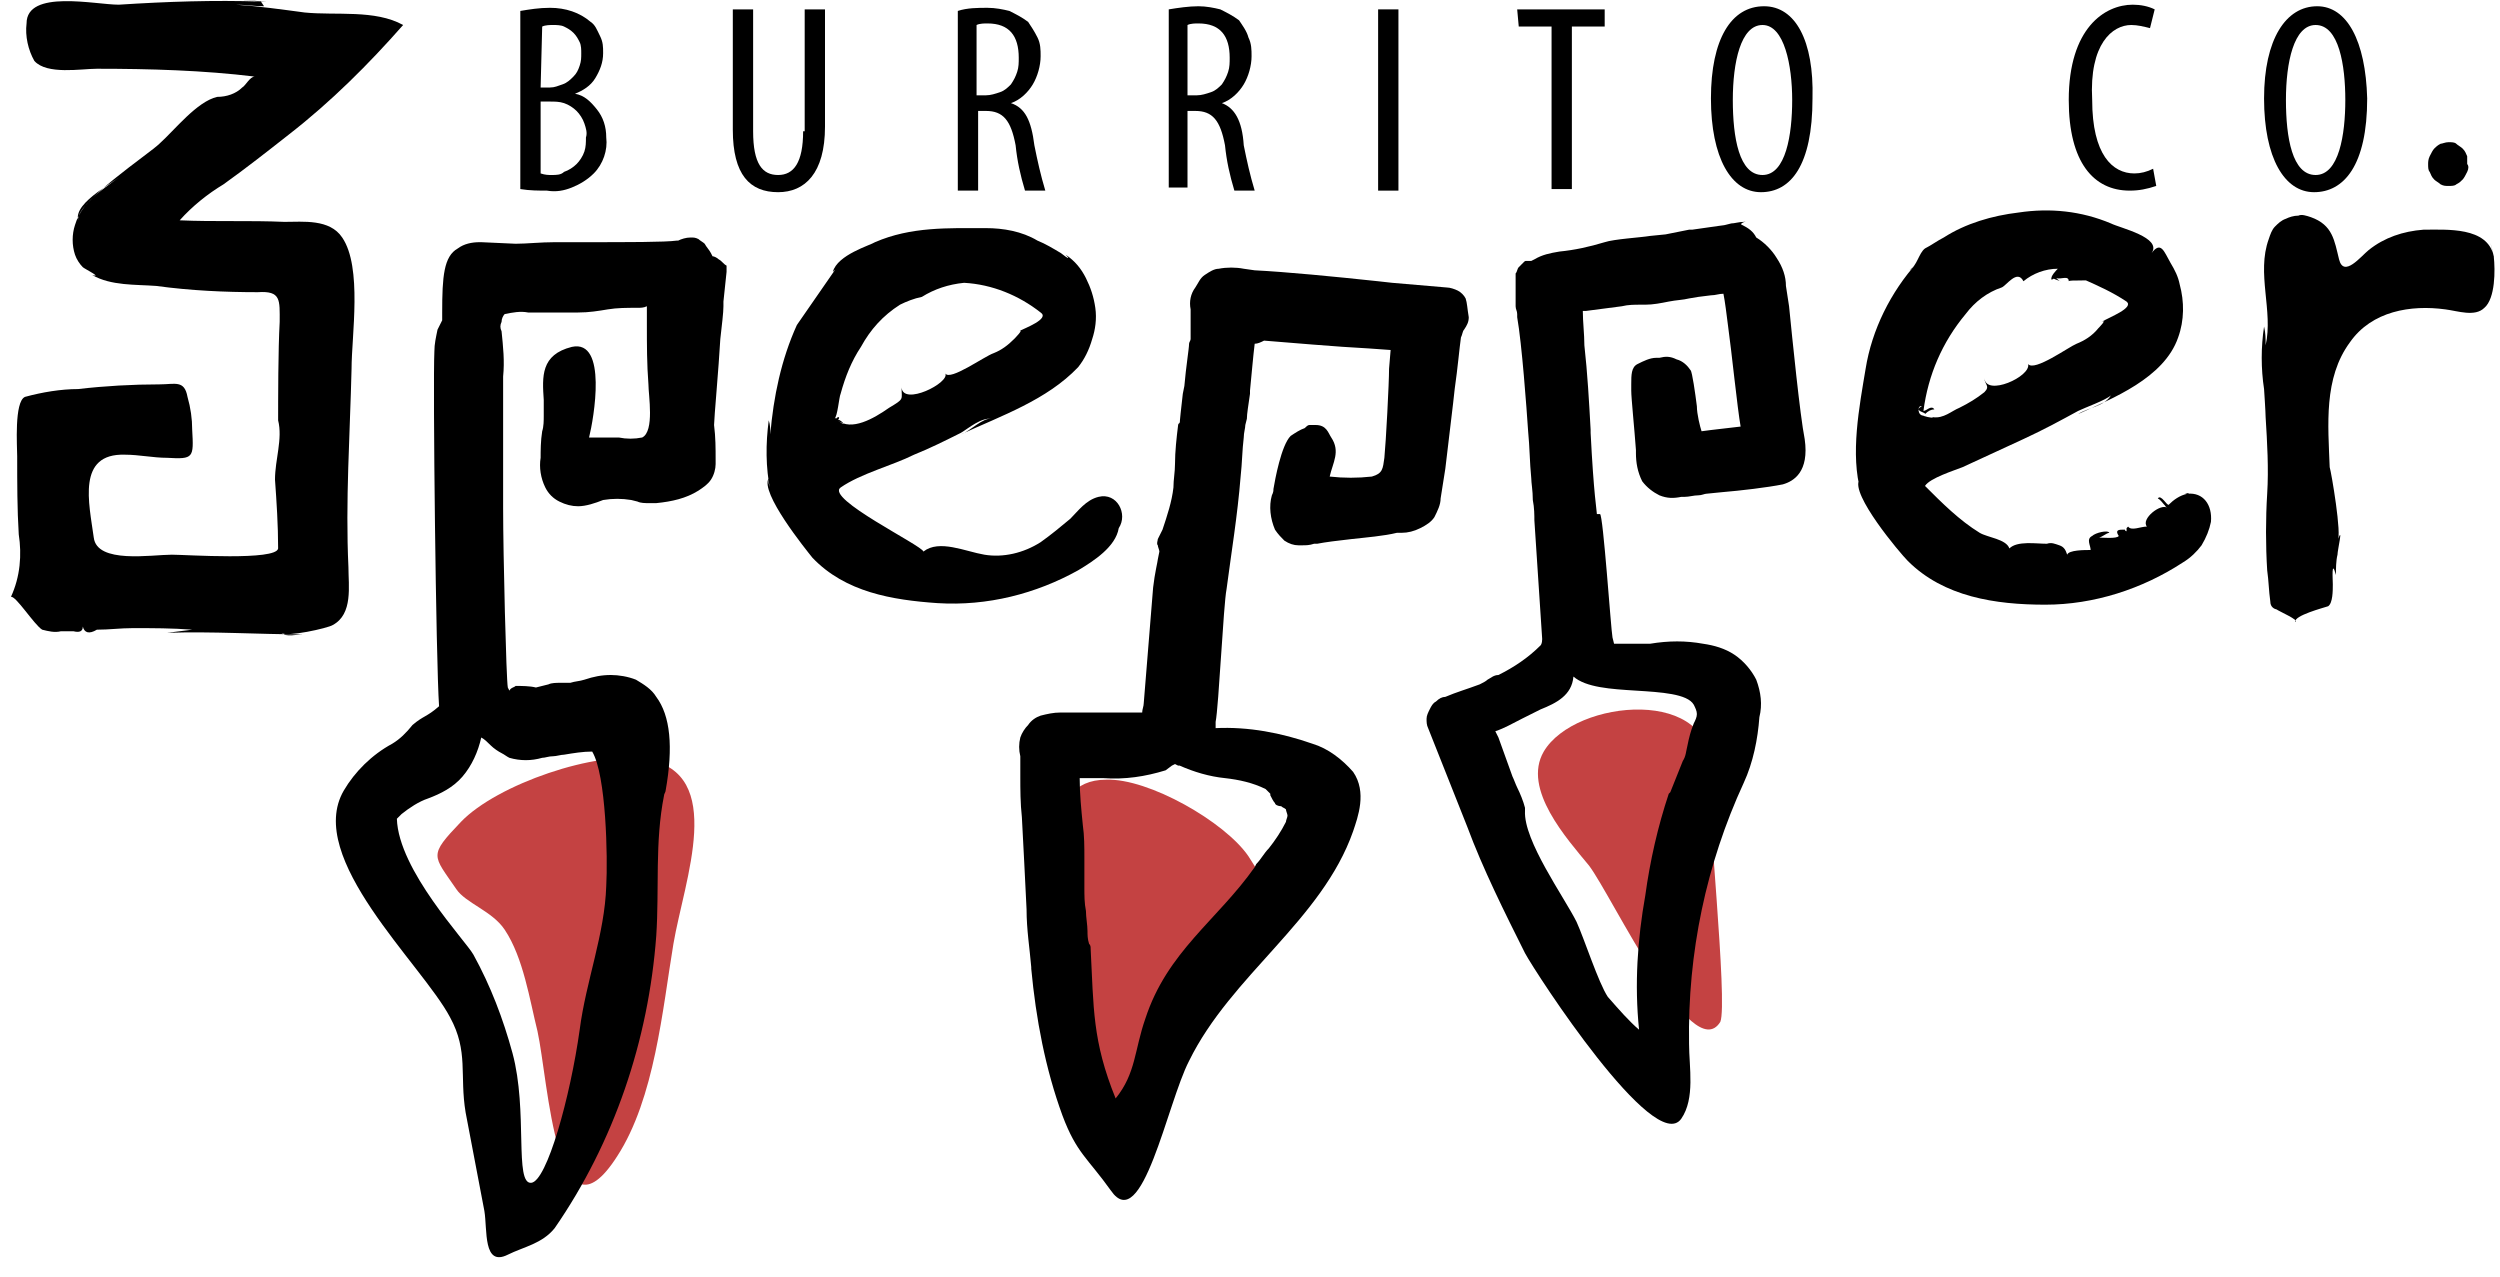 <?xml version="1.0" encoding="utf-8"?>
<!-- Generator: Adobe Illustrator 27.4.0, SVG Export Plug-In . SVG Version: 6.00 Build 0)  -->
<svg version="1.1" id="Layer_1" xmlns="http://www.w3.org/2000/svg" xmlns:xlink="http://www.w3.org/1999/xlink" x="0px" y="0px"
	 viewBox="0 0 160 81.7" style="enable-background:new 0 0 160 81.7;" xml:space="preserve">
<style type="text/css">
	.st0{fill:#C44242;}
</style>
<path d="M36.8,6c0.5-0.2,1-0.5,1.3-1s0.5-1,0.5-1.6c0-0.4,0-0.7-0.2-1.1s-0.3-0.7-0.6-0.9c-0.7-0.6-1.6-0.9-2.6-0.9
	c-0.7,0-1.3,0.1-1.9,0.2v11.4c0.6,0.1,1.2,0.1,1.7,0.1c0.6,0.1,1.1,0,1.6-0.2s1-0.5,1.4-0.9c0.6-0.6,0.9-1.5,0.8-2.3
	c0-0.7-0.2-1.3-0.6-1.8S37.4,6.1,36.8,6z M34.7,1.7c0.2-0.1,0.5-0.1,0.7-0.1s0.5,0,0.7,0.1s0.4,0.2,0.6,0.4c0.2,0.2,0.3,0.4,0.4,0.6
	c0.1,0.2,0.1,0.5,0.1,0.7c0,0.3,0,0.5-0.1,0.8s-0.2,0.5-0.4,0.7S36.3,5.3,36,5.4s-0.5,0.2-0.8,0.2h-0.6L34.7,1.7z M35.3,11.2
	c-0.2,0-0.4,0-0.7-0.1V6.5h0.6c0.3,0,0.6,0,0.9,0.1c0.3,0.1,0.6,0.3,0.8,0.5s0.4,0.5,0.5,0.8c0.1,0.3,0.2,0.6,0.1,0.9
	c0,0.3,0,0.6-0.1,0.9c-0.1,0.3-0.3,0.6-0.5,0.8s-0.5,0.4-0.8,0.5C35.9,11.2,35.6,11.2,35.3,11.2z"/>
<path d="M51.4,8.4c0,2-0.6,2.8-1.6,2.8s-1.6-0.7-1.6-2.8V0.6h-1.3v7.7c0,2.9,1.1,4,2.9,4c1.7,0,3-1.2,3-4.2V0.6h-1.3v7.8H51.4z"/>
<path d="M64.7,6.6c0.6-0.2,1.1-0.7,1.4-1.2s0.5-1.2,0.5-1.8c0-0.4,0-0.8-0.2-1.2c-0.2-0.4-0.4-0.7-0.6-1c-0.4-0.3-0.8-0.5-1.2-0.7
	c-0.4-0.1-0.9-0.2-1.4-0.2c-0.6,0-1.3,0-1.9,0.2v11.5h1.3V7.1h0.5c1.1,0,1.6,0.6,1.9,2.2c0.1,1,0.3,1.9,0.6,2.9h1.3
	c-0.3-1-0.5-1.9-0.7-2.9C66,7.7,65.6,6.9,64.7,6.6z M63.1,6.1h-0.6V1.6c0.2-0.1,0.5-0.1,0.7-0.1c1.4,0,2,0.8,2,2.2
	c0,0.3,0,0.6-0.1,0.9c-0.1,0.3-0.2,0.5-0.4,0.8c-0.2,0.2-0.4,0.4-0.7,0.5C63.7,6,63.4,6.1,63.1,6.1z"/>
<path d="M78.2,6.6c0.6-0.2,1.1-0.7,1.4-1.2s0.5-1.2,0.5-1.8c0-0.4,0-0.8-0.2-1.2c-0.1-0.4-0.4-0.8-0.6-1.1c-0.4-0.3-0.8-0.5-1.2-0.7
	c-0.4-0.1-0.9-0.2-1.4-0.2c-0.6,0-1.3,0.1-1.9,0.2V12H76V7.1h0.5c1.1,0,1.6,0.6,1.9,2.2c0.1,1,0.3,1.9,0.6,2.9h1.3
	c-0.3-1-0.5-1.9-0.7-2.9C79.5,7.7,79,6.9,78.2,6.6z M76.6,6.1H76V1.6c0.2-0.1,0.5-0.1,0.7-0.1c1.4,0,2,0.8,2,2.2
	c0,0.3,0,0.6-0.1,0.9c-0.1,0.3-0.2,0.5-0.4,0.8c-0.2,0.2-0.4,0.4-0.7,0.5C77.2,6,76.9,6.1,76.6,6.1z"/>
<path d="M89.5,0.6h-1.3v11.6h1.3V0.6z"/>
<path d="M97.2,1.7h2.1v10.4h1.3V1.7h2.1V0.6h-5.6L97.2,1.7L97.2,1.7z"/>
<path d="M112.9,0.4c-2.1,0-3.4,2.1-3.4,5.9s1.3,6,3.2,6c1.9,0,3.3-1.7,3.3-6C116.1,2.6,114.9,0.4,112.9,0.4z M112.8,11.2
	c-1.5,0-1.9-2.4-1.9-4.8s0.5-4.8,1.9-4.8s1.9,2.6,1.9,4.8S114.3,11.2,112.8,11.2z"/>
<path d="M136.4,1.6c0.4,0,0.8,0.1,1.2,0.2l0.3-1.2c-0.4-0.2-0.9-0.3-1.4-0.3c-1.8,0-4.1,1.5-4.1,6.1c0,4,1.6,5.8,3.9,5.8
	c0.6,0,1.1-0.1,1.7-0.3l-0.2-1.1c-0.4,0.2-0.8,0.3-1.2,0.3c-1.4,0-2.7-1.2-2.7-4.7C133.7,2.8,135.2,1.6,136.4,1.6z"/>
<path d="M148.3,0.4c-2,0-3.4,2.1-3.4,5.9s1.3,6,3.2,6s3.4-1.7,3.4-6C151.4,2.6,150.2,0.4,148.3,0.4z M148.2,11.2
	c-1.5,0-1.9-2.4-1.9-4.8s0.5-4.8,1.9-4.8c1.5,0,1.9,2.6,1.9,4.8S149.7,11.2,148.2,11.2z"/>
<path d="M156.7,9.1c-0.2,0-0.4,0.1-0.5,0.1c-0.2,0.1-0.3,0.2-0.4,0.3c-0.1,0.1-0.2,0.3-0.3,0.5s-0.1,0.4-0.1,0.5
	c0,0.2,0,0.4,0.1,0.5c0.1,0.2,0.1,0.3,0.3,0.5c0.1,0.1,0.3,0.2,0.4,0.3c0.2,0.1,0.3,0.1,0.5,0.1s0.4,0,0.5-0.1
	c0.2-0.1,0.3-0.2,0.4-0.3c0.1-0.1,0.2-0.3,0.3-0.5s0.1-0.4,0-0.5c0-0.2,0-0.4,0-0.5c-0.1-0.2-0.1-0.3-0.3-0.5
	c-0.1-0.1-0.3-0.2-0.4-0.3S156.9,9.1,156.7,9.1z"/>
<path class="st0" d="M34.4,66c-0.5-2-0.9-4.7-2.1-6.5c-0.8-1.2-2.5-1.7-3.1-2.6c-1.5-2.2-1.8-2.1,0.3-4.3c2.3-2.4,8.7-4.6,11.9-4
	c5.1,0.9,2.4,7.7,1.7,11.8c-0.7,4.2-1.2,9.9-3.6,13.6C35.6,80.1,35.1,69.2,34.4,66z"/>
<path class="st0" d="M74,64.8c0.7-1.6,1.4-3.7,2.6-4.9c0.8-0.8,2.3-1,2.9-1.6c1.5-1.6,1.7-1.5,0.4-3.5c-1.5-2.2-6.4-5-9.1-4.9
	c-4.3,0-3,5.9-3,9.3c0,3.4-0.5,8.2,1,11.6C71.1,76.1,72.9,67.4,74,64.8z"/>
<path class="st0" d="M109.4,49.4c0.5-5.5-8.6-4.7-10.6-1.3c-1.4,2.4,1.5,5.6,2.9,7.3c1.5,2,6.6,12.9,8.4,10
	C110.6,64.2,109.2,51,109.4,49.4z"/>
<path d="M159.6,16.4c-0.4-1.9-3-1.7-4.5-1.7c-1.3,0.1-2.5,0.5-3.5,1.3c-0.5,0.4-1.6,1.8-1.9,0.6c-0.3-1.2-0.4-2.2-1.8-2.7
	c-0.3-0.1-0.6-0.2-0.8-0.1c-0.3,0-0.6,0.1-0.8,0.2c-0.3,0.1-0.5,0.3-0.7,0.5s-0.3,0.5-0.4,0.8c-0.8,2.2,0.3,4.6-0.2,6.8
	c0-0.4,0-0.8-0.1-1.2c-0.2,1.3-0.2,2.7,0,4c0,0,0.1,1.5,0.1,1.8c0.1,1.6,0.2,3.3,0.1,4.9c-0.1,1.6-0.1,3.3,0,4.9
	c0.1,0.7,0.1,1.3,0.2,2c0,0.7,1,0.5,0.4,0.5c0.1,0.1,1.5,0.7,1.2,0.8c-0.1-0.4,1.8-0.9,2.1-1c0.3-0.2,0.3-1,0.3-1.4
	c0-0.3-0.1-1.7,0.2-0.6c0-0.4,0-0.9,0.1-1.3c0-0.3,0.4-2,0-0.9c0.3-0.3-0.4-4.4-0.5-4.7c-0.1-2.7-0.4-5.7,1.3-8
	c1.4-2,3.9-2.4,6.1-2.1c0.8,0.1,1.9,0.5,2.5-0.1C159.7,19.1,159.7,17.3,159.6,16.4C159.1,14.3,159.7,16.9,159.6,16.4z"/>
<path d="M70.3,31.8c-0.8,0.2-1.3,0.9-1.8,1.4c-0.6,0.5-1.2,1-1.9,1.5c-1.1,0.7-2.4,1-3.6,0.8c-1.2-0.2-2.9-1-3.9-0.2
	c-0.1-0.4-6.3-3.4-5.3-4.1c1.3-0.9,3.3-1.4,4.7-2.1c1-0.4,2-0.9,3-1.4c0.5-0.3,1.3-1,2-0.9c-0.6-0.1-1.4,0.8-2,1
	c2.6-1.2,5.5-2.2,7.5-4.3c0.4-0.5,0.7-1.1,0.9-1.8c0.2-0.6,0.3-1.3,0.2-2c-0.1-0.7-0.3-1.3-0.6-1.9c-0.3-0.6-0.7-1.1-1.3-1.5
	c0.3,0.3,0.2,0.3-0.3-0.1c-0.5-0.3-1-0.6-1.5-0.8c-1-0.6-2.2-0.8-3.3-0.8c-2.4,0-4.8-0.1-7.1,0.9c-0.3,0.2-2.4,0.8-2.7,1.9
	c0.2-0.2,0.3-0.3,0.6-0.5c-0.1,0-0.1,0-0.2,0c0,0-2.5,3.6-2.7,3.9c-1,2.2-1.5,4.6-1.7,7c0-0.3,0-0.6-0.1-0.9c-0.2,1.5-0.2,3,0.1,4.5
	c0-0.2-0.2-0.6-0.1-0.8c-0.6,0.9,2.4,4.6,2.8,5.1c2.1,2.2,5.1,2.7,8,2.9c3.2,0.2,6.3-0.6,9-2.1c1-0.6,2.4-1.5,2.6-2.7
	C72.2,32.9,71.5,31.5,70.3,31.8z M53.6,26.9C53.7,26.7,54.4,27.5,53.6,26.9c0.1-0.1,0.1-0.1,0.1-0.2c-0.1,0-0.1,0-0.2,0.1
	c0,0,0-0.1-0.1,0c0.2-0.1,0.3-1.4,0.4-1.6c0.3-1.1,0.7-2.1,1.3-3c0.6-1.1,1.4-2,2.5-2.7c0.4-0.2,0.9-0.4,1.4-0.5
	c0.8-0.5,1.7-0.8,2.7-0.9c1.8,0.1,3.5,0.8,4.9,1.9c0.6,0.4-1,1-1.4,1.2c0.4-0.2-0.3,0.5-0.3,0.5c-0.4,0.4-0.8,0.7-1.3,0.9
	c-0.6,0.2-2.8,1.8-3.1,1.3c0.3,0.6-2.7,2.1-2.8,0.9c0,0.8,0.2,0.7-0.8,1.3C55.9,26.8,54.5,27.6,53.6,26.9L53.6,26.9z"/>
<path d="M115.5,28.1c-0.3-1.5-0.8-6.5-1-8.5l-0.2-1.3c0-0.6-0.2-1.2-0.6-1.8c-0.3-0.5-0.8-1-1.3-1.3c-0.2-0.4-0.5-0.6-0.9-0.8
	c-0.3-0.1,0.5-0.3,0.1-0.2c-0.3,0-0.6,0.1-0.8,0.1l-0.4,0.1l-2.1,0.3h-0.2l-1.5,0.3l-1,0.1c-0.6,0.1-2.3,0.2-2.9,0.4
	c-1,0.3-1.9,0.5-2.9,0.6c-0.6,0.1-1.1,0.2-1.6,0.5L98,16.7h-0.1c-0.1,0-0.1,0-0.2,0s-0.1,0-0.2,0.1s-0.2,0.2-0.3,0.3
	c-0.1,0.1-0.1,0.3-0.2,0.4c0,0.3,0,0.6,0,0.8c0,0.3,0,0.8,0,1.3c0,0.2,0.1,0.3,0.1,0.5c0,0.1,0,0.1,0,0.2c0.3,1.7,0.6,5.8,0.7,7.3
	c0.1,1,0.1,2,0.2,3c0,0.3,0.1,0.8,0.1,1.4c0.1,0.5,0.1,1,0.1,1.3l0.5,7.6c0,0.3-0.1,0.4-0.1,0.4c-0.8,0.8-1.7,1.4-2.7,1.9
	c-0.3,0-0.5,0.2-0.7,0.3c-0.1,0.1-0.3,0.2-0.5,0.3c-0.8,0.3-1.5,0.5-2.2,0.8c-0.2,0-0.4,0.1-0.6,0.3c-0.2,0.1-0.3,0.3-0.4,0.5
	s-0.2,0.4-0.2,0.6c0,0.2,0,0.4,0.1,0.6l2.5,6.3c1,2.7,2.4,5.5,3.7,8.1c0.7,1.3,8.3,13,10,10.6c0.9-1.3,0.5-3.3,0.5-4.8
	c-0.1-5.8,1.1-11.5,3.5-16.7c0.6-1.3,0.9-2.8,1-4.2c0.2-0.8,0.1-1.6-0.2-2.4c-0.3-0.6-0.8-1.2-1.4-1.6c-0.6-0.4-1.3-0.6-2-0.7h0
	c-1.1-0.2-2.2-0.2-3.4,0c-0.3,0-0.6,0-0.9,0c-0.4,0-0.8,0-1.1,0h-0.2h-0.1l-0.1-0.4c-0.1-0.5-0.6-7.9-0.8-7.9h-0.2
	c0-0.2-0.2-1.2-0.4-5.2v-0.2c-0.1-1.8-0.2-3.6-0.4-5.4c0-0.7-0.1-1.5-0.1-2.2h0.1h0.1l2.3-0.3c0.4-0.1,0.8-0.1,1.2-0.1h0.3
	c0.5,0,1-0.1,1.5-0.2s0.9-0.1,1.3-0.2l0.6-0.1l0.8-0.1c0.3,0,0.5-0.1,0.8-0.1c0.1,0.5,0.2,1.3,0.3,2.1c0.2,1.4,0.6,5.3,0.8,6.4
	c-0.8,0.1-1.8,0.2-2.5,0.3c-0.1-0.3-0.3-1.1-0.3-1.6c-0.1-0.8-0.3-2.2-0.4-2.3c-0.2-0.3-0.5-0.6-0.9-0.7c-0.4-0.2-0.7-0.2-1.1-0.1
	H106c-0.4,0-0.8,0.2-1.2,0.4c-0.4,0.2-0.4,0.7-0.4,1.3v0.1c0,0.1,0,0.2,0,0.3c0,0.5,0.2,2.4,0.3,3.8v0.1V29c0,0.6,0.1,1.2,0.4,1.8
	c0.3,0.4,0.7,0.7,1.1,0.9c0.5,0.2,0.9,0.2,1.4,0.1h0.2c0.3,0,0.6-0.1,0.9-0.1c0.2,0,0.4-0.1,0.5-0.1l1-0.1c1.2-0.1,2.9-0.3,3.9-0.5
	C114.8,30.8,115.8,30.2,115.5,28.1z M102.9,63.8c-0.6-0.9-1.5-3.7-2-4.8c-0.8-1.6-3.4-5.2-3.3-7.1c0,0,0,0,0-0.1v-0.1
	c-0.1-0.4-0.3-0.9-0.5-1.3c-0.1-0.2-0.2-0.5-0.3-0.7c-0.3-0.8-0.6-1.7-0.9-2.5L95.8,47l-0.1-0.2c0.6-0.2,1.1-0.5,1.7-0.8
	c0.4-0.2,0.8-0.4,1.2-0.6c1-0.4,2-0.9,2.1-2.1c0.8,0.7,2.4,0.8,4,0.9s3.3,0.2,3.7,0.9c0.1,0.2,0.2,0.4,0.2,0.6
	c0,0.2-0.1,0.4-0.2,0.6c-0.2,0.5-0.3,0.9-0.4,1.4c-0.1,0.4-0.1,0.7-0.3,1l-0.8,2l-0.1,0.1c-0.7,2.1-1.2,4.3-1.5,6.5
	c-0.5,2.8-0.7,5.7-0.4,8.6C104.3,65.4,103.6,64.6,102.9,63.8z"/>
<path d="M46,16.6c-0.1-0.1-0.3-0.2-0.4-0.2l-0.1-0.2c-0.1-0.2-0.3-0.4-0.4-0.6c-0.1-0.1-0.3-0.2-0.4-0.3c-0.2-0.1-0.3-0.1-0.5-0.1
	c-0.3,0-0.6,0.1-0.8,0.2h-0.1c-0.7,0.1-3.1,0.1-6,0.1h-1.8c-0.9,0-1.8,0.1-2.5,0.1l-2.2-0.1h-0.1c-0.5,0-1,0.1-1.4,0.4
	c-0.9,0.5-1,1.8-1,4.1v0.5L28,21.1c-0.1,0.5-0.2,0.9-0.2,1.4c-0.1,2,0.1,19.8,0.3,22.7c-0.8,0.7-1,0.6-1.7,1.2
	c-0.4,0.5-0.8,0.9-1.3,1.2c-1.3,0.7-2.4,1.8-3.1,3c-2.5,4.3,5,11.1,6.8,14.5c1.2,2.2,0.6,3.7,1,6.1c0.4,2.1,0.8,4.2,1.2,6.3
	c0.2,1.2-0.1,3.6,1.5,2.8c1-0.5,2.2-0.7,3-1.7c3.8-5.5,6-12,6.5-18.7c0.2-3-0.1-6,0.5-9c0-0.1,0.1-0.2,0.1-0.3
	c0.5-2.8,0.3-4.8-0.6-6c-0.3-0.5-0.8-0.8-1.3-1.1c-0.5-0.2-1.1-0.3-1.6-0.3c-0.6,0-1.1,0.1-1.7,0.3c-0.3,0.1-0.6,0.1-0.9,0.2H36
	h-0.1c-0.3,0-0.6,0-0.8,0.1L34.3,44c-0.4-0.1-0.9-0.1-1.3-0.1c-0.1,0.1-0.3,0.1-0.4,0.3L32.5,44c-0.1-0.5-0.3-8.5-0.3-11.5
	c0-0.3,0-0.5,0-0.6c0-1.5,0-4.2,0-6.6c0-0.4,0-0.8,0-1.2c0.1-1,0-1.9-0.1-2.9c-0.1-0.2-0.1-0.4,0-0.6c0-0.2,0.1-0.4,0.2-0.5
	c0.5-0.1,1-0.2,1.5-0.1h1.4c0.7,0,1.4,0,1.8,0c0.7,0,1.3-0.1,1.9-0.2c0.6-0.1,1.2-0.1,1.9-0.1c0.2,0,0.4,0,0.6-0.1v1.2
	c0,1.3,0,2.5,0.1,3.8c0,0.7,0.4,3-0.4,3.4c-0.5,0.1-1,0.1-1.5,0c-0.6,0-1.3,0-1.9,0c0.3-1.2,1.2-6.3-1.1-5.8c-2,0.5-1.9,1.9-1.8,3.4
	v0.1c0,0.3,0,0.6,0,0.9s0,0.7-0.1,1c-0.1,0.6-0.1,1.3-0.1,1.7c-0.1,0.6,0,1.3,0.3,1.9c0.2,0.4,0.5,0.7,0.9,0.9s0.8,0.3,1.2,0.3
	c0.5,0,1.1-0.2,1.6-0.4c0.6-0.1,1.2-0.1,1.8,0l0.4,0.1c0.2,0.1,0.5,0.1,0.7,0.1h0.1H42c1-0.1,1.9-0.3,2.7-0.8
	c0.3-0.2,0.6-0.4,0.8-0.7c0.2-0.3,0.3-0.7,0.3-1v-0.3c0-0.7,0-1.4-0.1-2.2c0-0.4,0.3-3.7,0.4-5.5c0.1-0.9,0.2-1.7,0.2-2.1
	c0-0.1,0-0.2,0-0.3l0.2-1.9c0-0.1,0-0.3,0-0.4C46.3,16.9,46.2,16.7,46,16.6z M32.8,67.4c-0.6-2.2-1.4-4.3-2.5-6.3
	c-0.5-0.9-4.8-5.4-4.9-8.7l0.3-0.3c0.5-0.4,1.1-0.8,1.7-1c0.8-0.3,1.6-0.7,2.2-1.4s1-1.6,1.2-2.5c0.2,0.1,0.4,0.3,0.6,0.5
	s0.5,0.4,0.7,0.5s0.3,0.2,0.5,0.3c0.7,0.2,1.4,0.2,2.1,0c0.2,0,0.4-0.1,0.7-0.1c0.2,0,0.5-0.1,0.7-0.1c0.6-0.1,1.2-0.2,1.8-0.2
	c0.9,1.5,1,6.8,0.9,8.6c-0.1,3.1-1.3,6.1-1.7,9.2c-0.6,4.3-2.1,9.7-3.1,9.8C32.9,75.8,33.8,71.1,32.8,67.4z"/>
<path d="M140,31.6c-0.5,0.1-0.9,0.4-1.2,0.7c-0.1,0.1-0.5-0.7-0.7-0.4c0.2,0.1,0.3,0.3,0.5,0.5c-0.1-0.3-0.1,0,0.1,0.1
	c-0.4-0.3-1.7,0.7-1.3,1.2c-0.4,0-1,0.3-1.2,0l-0.1,0.1v0.1V34c0,0,0,0.1,0.1,0.1c0,0,0-0.1-0.1-0.1c0,0-0.1,0-0.1-0.1h-0.1h-0.1
	c-0.3,0-0.4,0.1-0.2,0.4c-0.1,0.2-1.1,0.1-1.4,0.1c0.2,0.1,0.6-0.3,0.8-0.3c-0.1-0.2-0.9,0-1.1,0.2c-0.4,0.2-0.1,0.6-0.1,0.9
	c-0.4,0-1.4,0-1.5,0.3c-0.1-0.3-0.2-0.5-0.5-0.6s-0.5-0.2-0.8-0.1c-0.7,0-1.9-0.2-2.4,0.3c-0.2-0.6-1.4-0.7-1.9-1
	c-1.3-0.8-2.4-1.9-3.5-3c0.3-0.5,1.9-1,2.4-1.2c1.3-0.6,2.6-1.2,3.9-1.8s2.4-1.2,3.5-1.8c0.4-0.2,1.8-0.7,2.1-1
	c-0.4,0.7-1.5,0.8-2.1,1.2c2.2-1,5.5-2.3,6.4-4.9c0.4-1.1,0.4-2.3,0.1-3.4c-0.1-0.5-0.3-0.9-0.6-1.4c-0.4-0.7-0.6-1.4-1.2-0.6
	c0.7-1-2-1.6-2.6-1.9c-1.9-0.8-3.9-1-5.9-0.7c-1.7,0.2-3.4,0.7-4.8,1.6c-0.4,0.2-0.8,0.5-1.2,0.7c-0.4,0.3-0.5,1.1-1,1.4
	c0.2-0.2,0.4-0.3,0.5-0.5c-1.7,1.9-2.9,4.3-3.3,6.8c-0.4,2.4-1,5.5-0.3,7.9c0-0.2-0.2-0.6-0.1-0.8c-0.6,0.9,2.6,4.7,3.1,5.2
	c2.3,2.3,5.6,2.8,8.8,2.8c3.1,0,6.2-1,8.8-2.7c0.5-0.3,0.9-0.7,1.2-1.1c0.3-0.5,0.5-1,0.6-1.5C141.6,32.3,141,31.5,140,31.6
	C140.2,31.6,140.3,31.6,140,31.6C139.5,31.6,140.4,31.5,140,31.6z M123.1,26.6c-0.4,0-0.4-0.7-0.1-0.6c-0.6,0.3,0.3,0.4,0.2,0.5
	c0.2-0.2,0.4-0.3,0.6-0.3c-0.2-0.3-0.5,0.1-0.7,0.1c0.3-2.3,1.2-4.4,2.7-6.2c0.6-0.8,1.4-1.4,2.3-1.7c0.3-0.1,1-1.2,1.4-0.4
	c0.6-0.5,1.4-0.8,2.2-0.8c-0.1,0.1-0.5,0.5-0.4,0.7c0.3-0.1-0.1-0.1,0.6,0.1c-0.1,0-0.3-0.2-0.3-0.2c0.3,0.1,0.8-0.2,0.8,0.2
	c0-0.1,1.6,0,1-0.1c0.9,0.4,1.8,0.8,2.7,1.4c0.5,0.4-1.1,1-1.6,1.3c0.4-0.2-0.2,0.4-0.2,0.4c-0.4,0.5-0.9,0.8-1.4,1
	s-2.7,1.8-3.1,1.3c0.2,0.8-2.7,2.1-2.8,0.9c0,0.4,0.4,0.5,0,0.9c-0.5,0.4-1,0.7-1.6,1c-0.5,0.2-1,0.7-1.7,0.6
	C123.7,26.8,123,26.6,123.1,26.6C122.6,26.6,123.1,26.6,123.1,26.6z"/>
<path d="M93.8,19.1c-0.1-0.2-0.3-0.4-0.5-0.5s-0.5-0.2-0.7-0.2l-3.5-0.3L88.2,18c-2.8-0.3-5.9-0.6-7.9-0.7l-0.7-0.1
	c-0.5-0.1-1.1-0.1-1.6,0c-0.3,0-0.6,0.2-0.9,0.4c-0.3,0.2-0.4,0.5-0.6,0.8c-0.3,0.4-0.4,0.9-0.3,1.4v0.1c0,0.1,0,0.2,0,0.3
	c0,0.3,0,0.7,0,1v0.1c0,0.1,0,0.1,0,0.2v0.2c0,0.1-0.1,0.2-0.1,0.3c0,0.3-0.2,1.5-0.3,2.7l-0.1,0.5c-0.1,0.9-0.2,1.7-0.2,2V27
	c0,0.1-0.1,0.1-0.1,0.2c-0.1,0.8-0.2,1.7-0.2,2.5c0,0.5-0.1,1-0.1,1.5c-0.1,0.9-0.4,1.8-0.7,2.7l-0.3,0.6c0,0.1-0.1,0.3,0,0.4
	c0,0.1,0.1,0.3,0.1,0.4l-0.1,0.5c0,0.1-0.2,0.9-0.3,1.8L73.2,45c0,0.2-0.1,0.4-0.1,0.6c-0.5,0-1.1,0-1.6,0H71h-3.1
	c-0.5,0-0.9,0.1-1.3,0.2c-0.3,0.1-0.6,0.3-0.8,0.6c-0.2,0.2-0.4,0.5-0.5,0.8c-0.1,0.4-0.1,0.8,0,1.2c0,0.1,0,0.2,0,0.3v1
	c0,0.8,0,1.7,0.1,2.6c0.1,1.8,0.2,3.9,0.3,5.9c0,1.3,0.2,2.5,0.3,3.7V62c0.3,3.2,0.9,6.4,2,9.4c0.9,2.4,1.6,2.7,3.1,4.8
	c2,2.9,3.6-5.6,5-8.3c2.7-5.5,8.5-9,10.5-14.7c0.3-0.9,0.9-2.5,0-3.8c-0.7-0.8-1.6-1.5-2.6-1.8c-2-0.7-4.1-1.1-6.2-1
	c0-0.1,0-0.3,0-0.4c0.2-1,0.5-7.5,0.7-8.5c0.3-2.3,0.7-4.7,0.9-7.2c0.1-0.9,0.1-1.7,0.2-2.5c0-0.3,0.1-0.6,0.1-0.8l0.1-0.4
	c0-0.3,0.1-0.9,0.2-1.6V25c0.1-1,0.2-2.2,0.3-3c0.2,0,0.4-0.1,0.6-0.2c1.3,0.1,4.7,0.4,6.7,0.5l1.4,0.1l-0.1,1.2
	c0,0.9-0.2,4.7-0.3,5.7c-0.1,0.7-0.1,1-0.8,1.2c-0.9,0.1-1.8,0.1-2.7,0c0.2-0.9,0.7-1.6,0.1-2.5c-0.2-0.3-0.3-0.8-1-0.8h-0.4
	c-0.1,0-0.2,0.1-0.3,0.2c-0.3,0.1-0.6,0.3-0.9,0.5c-0.6,0.6-1,2.8-1.1,3.4c0,0.1,0,0.2-0.1,0.4c-0.2,0.7-0.1,1.5,0.2,2.2
	c0.2,0.3,0.4,0.5,0.6,0.7c0.3,0.2,0.6,0.3,0.9,0.3h0.2c0.3,0,0.5,0,0.8-0.1h0.2c0.5-0.1,1.3-0.2,2.2-0.3s2.1-0.2,2.9-0.4h0.3
	c0.4,0,0.8-0.1,1.2-0.3s0.7-0.4,0.9-0.7c0.2-0.4,0.4-0.8,0.4-1.2c0.1-0.6,0.2-1.3,0.3-1.9c0.1-0.8,0.3-2.5,0.5-4.2l0.1-0.9
	c0.2-1.4,0.3-2.6,0.4-3.3c0.1-0.2,0.1-0.4,0.2-0.5c0.2-0.3,0.3-0.5,0.3-0.8C93.9,19.7,93.9,19.4,93.8,19.1z M82,51.6
	c0.1,0.1,0.2,0.1,0.3,0.2c0,0.1,0.1,0.3,0.1,0.4c0,0.1-0.1,0.3-0.1,0.4c-0.3,0.6-0.7,1.2-1.1,1.7c-0.3,0.3-0.5,0.7-0.8,1l-0.1,0.2
	c-2.4,3.4-5.6,5.4-7,9.7c-0.7,2-0.6,3.5-1.9,5.1c-1.5-3.7-1.4-5.8-1.6-9.6c0-0.1,0-0.2-0.1-0.3c-0.1-0.3-0.1-0.6-0.1-0.8
	c0-0.4-0.1-0.9-0.1-1.3c-0.1-0.5-0.1-1-0.1-1.5c0-0.3,0-0.6,0-0.9c0-0.3,0-0.7,0-1c0-0.7,0-1.4-0.1-2.1c-0.1-1-0.2-2-0.2-3h1.5
	c1.4,0.1,2.7-0.1,4-0.5L75,49l0.2-0.1l0.2,0.1h0.1c0.9,0.4,1.9,0.7,2.9,0.8c0.9,0.1,1.8,0.3,2.6,0.7c0.1,0.1,0.2,0.2,0.3,0.3v0.1
	c0.1,0.2,0.2,0.4,0.3,0.5C81.6,51.5,81.8,51.6,82,51.6L82,51.6z"/>
<path d="M16.7,0.1c-3-0.1-6,0-9.1,0.2c-1.5,0-5.9-1-5.9,1.2C1.6,2.3,1.8,3.2,2.2,3.9c0.8,0.9,3,0.5,4,0.5c3.4,0,6.8,0.1,10.1,0.5
	c-0.3,0-0.6,0.6-0.8,0.7c-0.4,0.4-1,0.6-1.6,0.6c-1.3,0.3-2.7,2.1-3.7,3C9.6,9.8,4.8,13,5,14.1c-0.3-1.2,2.5-2.5,3.2-3.2
	c-1.2,1-2.9,1.8-3.4,3.5c-0.2,0.6-0.2,1.3,0,1.9c0.1,0.3,0.3,0.6,0.5,0.8c0.1,0.1,1.3,0.7,0.6,0.5c1.2,0.7,2.8,0.6,4.1,0.7
	c2.2,0.3,4.4,0.4,6.5,0.4c1.5-0.1,1.4,0.5,1.4,1.9c-0.1,1.8-0.1,4.8-0.1,6.6c0-0.1,0-0.2,0-0.3c0.3,1.2-0.2,2.5-0.2,3.8
	c0.1,1.4,0.2,2.9,0.2,4.4c-0.1,0.8-5.9,0.4-6.8,0.4c-1.3,0-4.8,0.6-5-1.1c-0.3-2.2-1.1-5.4,2-5.3c0.9,0,1.8,0.2,2.7,0.2
	c1.7,0.1,1.7,0,1.6-1.8c0-0.7-0.1-1.4-0.3-2.1c-0.2-1.1-0.8-0.8-1.8-0.8c-1.7,0-3.5,0.1-5.2,0.3c-1.1,0-2.3,0.2-3.4,0.5
	c-0.7,0.3-0.5,3.2-0.5,3.8c0,1.7,0,3.4,0.1,5c0.2,1.3,0.1,2.7-0.5,4c0.3-0.1,1.5,1.8,2,2.1c0.4,0.1,0.8,0.2,1.2,0.1h0.8
	c0.4,0.1,0.6,0,0.6-0.3c0.1,0.4,0.4,0.5,0.9,0.2c0.8,0,1.5-0.1,2.3-0.1c1.3,0,2.5,0,3.8,0.1l-1.6,0.2c2.9-0.1,5.8,0.1,8.7,0.1
	c-0.4,0-1.1,0.2-1.4-0.1c0.3,0.3,3-0.3,3.3-0.5c1.3-0.7,1-2.5,1-3.7c-0.2-4.2,0.1-8.5,0.2-12.7c0-2.1,0.7-6.5-0.6-8.4
	c-0.8-1.2-2.5-1-3.7-1c-2.2-0.1-4.5,0-6.7-0.1c0.8-0.9,1.8-1.7,2.8-2.3c1.4-1,2.8-2.1,4.2-3.2c2.7-2.1,5.1-4.5,7.3-7
	c-1.8-1-4.3-0.6-6.3-0.8c-1.5-0.2-2.9-0.4-4.4-0.5c0.6,0,1.2,0.1,1.8,0.1L16.7,0.1C13.2-0.2,18.3,0.2,16.7,0.1z"/>
</svg>
